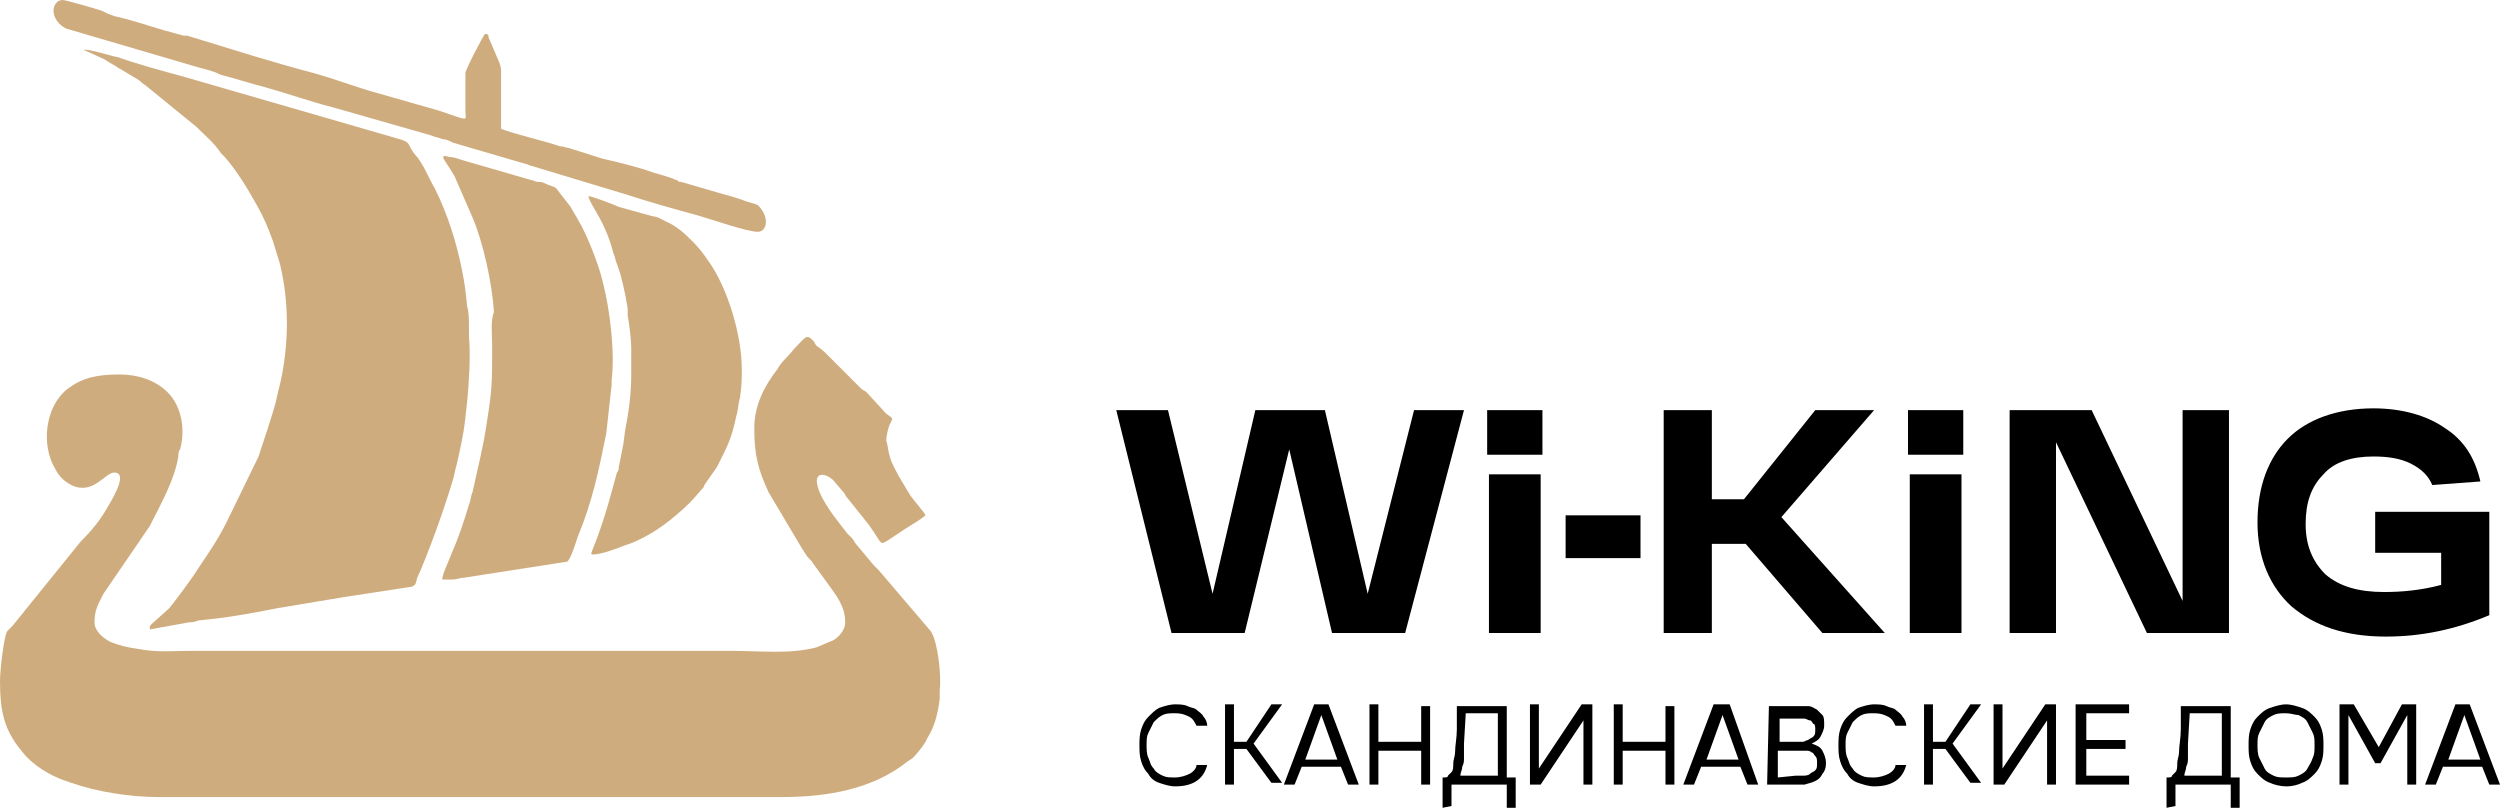 <?xml version="1.0" encoding="utf-8"?>
<!-- Generator: Adobe Illustrator 26.1.0, SVG Export Plug-In . SVG Version: 6.00 Build 0)  -->
<svg version="1.1" id="Layer_1" xmlns="http://www.w3.org/2000/svg" xmlns:xlink="http://www.w3.org/1999/xlink" x="0px" y="0px"
	 viewBox="0 0 140.2 45.3" style="enable-background:new 0 0 140.2 45.3;" xml:space="preserve">
<style type="text/css">
	.st0{fill-rule:evenodd;clip-rule:evenodd;fill:#CFAC7D;}
	.st1{fill-rule:evenodd;clip-rule:evenodd;}
</style>
<g>
	<path class="st0" d="M4.7,2.8l1.1,0.5C6,3.4,6.1,3.5,6.3,3.6c0.2,0.1,0.3,0.2,0.5,0.3l1,0.6C8,4.7,8.2,4.8,8.3,4.9L11,7.1
		c0.5,0.5,1,0.9,1.4,1.5c0.1,0.1,0.1,0.1,0.2,0.2c0.7,0.8,1.3,1.8,1.8,2.7c0.4,0.7,0.6,1.2,0.9,2l0.4,1.3c0.5,2.1,0.5,4.2,0.1,6.3
		c-0.1,0.5-0.2,0.8-0.3,1.3s-0.8,2.6-1,3.2l-1.8,3.7c-0.5,1-1,1.7-1.6,2.6c-0.3,0.5-1.2,1.7-1.6,2.2l-1,0.9
		c-0.1,0.1-0.1,0.1-0.1,0.3l2.2-0.4c0.1,0,0.3,0,0.5-0.1l0.9-0.1c1-0.1,2.6-0.4,3.6-0.6c1.2-0.2,2.4-0.4,3.6-0.6l3.9-0.6
		c0.2-0.1,0.2-0.1,0.3-0.5c0.6-1.3,1.6-4.1,2-5.5c0.1-0.3,0.1-0.5,0.2-0.8c0.2-0.9,0.4-1.7,0.5-2.7l0.1-0.9c0.1-1,0.2-2.6,0.1-3.6
		c0-0.2,0-0.4,0-0.6c0-0.3,0-0.8-0.1-1.1c-0.1-0.9-0.1-1.1-0.3-2.1c-0.3-1.5-0.8-3.1-1.5-4.5c-0.3-0.5-0.7-1.5-1.1-1.9
		c-0.5-0.6-0.2-0.7-0.9-0.9L10.3,4.3C9.2,4,7.7,3.6,6.6,3.2C6.4,3.2,4.9,2.7,4.7,2.8L4.7,2.8z M27.6,19.4c0,2.1,0,2.4-0.3,4.3
		c-0.2,1.4-0.5,2.5-0.8,3.9c-0.1,0.2-0.1,0.5-0.2,0.7c-0.3,1-0.6,1.9-1,2.8c-0.1,0.3-0.5,1.1-0.5,1.4c0.2,0,0.3,0,0.6,0
		c0.2,0,0.4-0.1,0.6-0.1l5.8-0.9c0.2-0.1,0.5-1.1,0.6-1.4c0.8-1.9,1.2-3.8,1.6-5.8l0.3-2.7c0-0.1,0-0.2,0-0.3c0.2-1.5-0.1-4-0.5-5.5
		c-0.2-0.9-0.9-2.7-1.4-3.5c-0.1-0.2-0.3-0.5-0.4-0.7l-0.7-0.9c-0.2-0.3-0.3-0.2-0.7-0.4c-0.2-0.1-0.3-0.1-0.4-0.1
		c-0.2,0-0.3-0.1-0.4-0.1L26,9c-0.3-0.1-0.6-0.2-0.8-0.2C24.5,8.6,25,9,25.5,9.9l1,2.3c0.6,1.4,1.1,3.7,1.2,5.3
		C27.5,18,27.6,18.7,27.6,19.4z M33.2,31.1c0.5,0,1.3-0.3,1.8-0.5c1-0.3,2.1-1,2.9-1.7c0.6-0.5,0.9-0.8,1.4-1.4
		c0.1-0.1,0.2-0.2,0.2-0.3c0.2-0.3,0.5-0.7,0.7-1c0.6-1.2,0.8-1.5,1.1-2.9c0.1-0.3,0.1-0.7,0.2-1c0.1-0.8,0.1-0.9,0.1-1.6
		c0-1.9-0.8-4.6-1.9-6.1c-0.2-0.3-0.5-0.7-0.8-1c-0.5-0.5-0.9-0.9-1.6-1.2c-0.4-0.2-0.3-0.2-0.8-0.3l-1.8-0.5
		C34.5,11.5,33.2,11,33,11c0,0.2,0.4,0.8,0.5,1c0.4,0.7,0.7,1.4,0.9,2.2c0.1,0.2,0.1,0.4,0.2,0.6l0.2,0.6c0.1,0.4,0.2,0.8,0.3,1.3
		c0,0.2,0.1,0.4,0.1,0.7c0,0.1,0,0.2,0,0.3c0.1,0.5,0.2,1.4,0.2,1.8c0,0.3,0,0.5,0,0.8s0,0.5,0,0.7c0,0.9-0.1,1.9-0.3,2.9
		c-0.1,0.5-0.1,0.9-0.2,1.3l-0.2,1c0,0.1,0,0.2-0.1,0.3l-0.5,1.8c-0.2,0.7-0.6,1.9-0.9,2.6C33.2,31,33.1,31,33.2,31.1z M3,0.6
		c0,0.4,0.3,0.8,0.7,1l7.5,2.2C11.6,3.9,12,4,12.4,4.2c0.8,0.2,1.7,0.5,2.5,0.7C16,5.2,17.4,5.7,18.6,6l5.6,1.6
		c0.2,0.1,0.4,0.1,0.6,0.2c0.2,0,0.4,0.1,0.6,0.2l4.1,1.2c0.1,0,0.2,0.1,0.3,0.1l5.3,1.6c1.2,0.4,3,0.9,4.1,1.2
		c0.7,0.2,2.7,0.9,3.3,0.9c0.5,0,0.7-0.8,0-1.5c-0.2-0.1-0.7-0.2-0.9-0.3c-0.3-0.1-0.6-0.2-1-0.3l-2.4-0.7c-0.1,0-0.2,0-0.2-0.1
		c-0.1,0-0.1,0-0.3-0.1c-0.3-0.1-0.6-0.2-1-0.3c-0.8-0.3-2-0.6-2.9-0.8l-1.9-0.6c-0.1,0-0.3-0.1-0.5-0.1c-0.9-0.3-2.2-0.6-3.1-0.9
		c-0.2-0.1-0.1,0-0.2-0.1c0-1,0-2,0-3c0-0.4,0-0.4-0.1-0.7l-0.6-1.4c0-0.1,0-0.2-0.2-0.2c-0.1,0.1-1.1,2-1.1,2.2v2.1
		c0,0.6,0.3,0.6-1.5,0l-3.5-1c-1.1-0.3-2.4-0.8-3.5-1.1c-2.3-0.6-4.8-1.4-7.1-2.1c0,0-0.1,0-0.2,0L9.2,1.7c-1-0.3-1.9-0.6-2.8-0.8
		C6.1,0.8,5.9,0.7,5.7,0.6C5.4,0.5,3.7,0,3.5,0C3.2,0,3,0.3,3,0.6z M42.3,24c0,1.5,0.2,2.3,0.8,3.6l1.9,3.2c0.1,0.1,0.1,0.2,0.2,0.3
		c0.1,0.2,0.3,0.3,0.4,0.5l0.8,1.1c0.5,0.7,1,1.3,1,2.2c0,0.5-0.5,1-0.9,1.1l-0.7,0.3c-1.5,0.4-3.1,0.2-4.8,0.2H10.7
		c-1.1,0-1.8,0.1-2.9-0.1c-0.7-0.1-1.1-0.2-1.6-0.4c-0.4-0.2-0.9-0.6-0.9-1.1c0-0.7,0.2-1,0.5-1.6l2.6-3.8c0.6-1.2,1.4-2.6,1.6-3.9
		c0-0.1,0-0.3,0.1-0.4c0.3-1.1,0.1-2.4-0.7-3.2c-0.7-0.7-1.7-1-2.7-1c-1.3,0-2.1,0.2-2.9,0.8c-1.3,1-1.5,3.2-0.7,4.5
		C3.3,26.7,3.6,27,4,27.2c1.2,0.6,1.9-0.7,2.4-0.7c0.9,0-0.3,1.8-0.4,2c-0.4,0.7-0.9,1.3-1.5,1.9l-3.8,4.7c-0.1,0.1-0.2,0.2-0.3,0.3
		C0.2,35.8,0,37.6,0,38.2c0,1.6,0.2,2.7,1.2,3.9c0.6,0.8,1.6,1.4,2.5,1.7c0.1,0,0.2,0.1,0.3,0.1c1.4,0.5,3.3,0.8,4.9,0.8h34.9
		c2.5,0,5.1-0.4,7.1-2l0.3-0.2c0.2-0.2,0.7-0.8,0.8-1.1c0.4-0.6,0.6-1.4,0.7-2.2c0-0.2,0-0.3,0-0.5c0.1-0.8-0.1-2.7-0.5-3.3L49.3,32
		c-0.1-0.1-0.2-0.2-0.3-0.3l-1-1.2c-0.1-0.1-0.1-0.2-0.2-0.3c-0.1-0.1-0.2-0.2-0.3-0.3c-0.6-0.8-0.9-1.1-1.4-2c-0.7-1.4,0-1.5,0.6-1
		l0.6,0.7c0.1,0.1,0.1,0.2,0.2,0.3l1.2,1.5c0.8,1.1,0.6,1.2,1.1,0.9l0.9-0.6c0.3-0.2,1-0.6,1.2-0.8c0-0.1-0.8-1-0.9-1.2l-0.6-1
		c-0.2-0.4-0.4-0.7-0.5-1.1c-0.1-0.3-0.1-0.6-0.2-0.9c0-0.2,0.1-0.7,0.2-0.9c0.2-0.4,0.2-0.3-0.2-0.6L48.6,22
		c-0.1-0.1-0.2-0.1-0.3-0.2c-0.5-0.5-1.1-1.1-1.6-1.6c-0.1-0.1-0.2-0.2-0.3-0.3c-0.2-0.2-0.3-0.3-0.6-0.5c-0.1-0.1-0.1-0.2-0.2-0.3
		c-0.4-0.4-0.4-0.2-1.1,0.5c-0.3,0.4-0.7,0.7-0.9,1.1C42.9,21.6,42.3,22.7,42.3,24z"/>
	<path class="st1" d="M139.1,42.6l-0.9-2.5l-0.9,2.5H139.1z M140.2,44h-0.6l-0.4-1H137l-0.4,1H136l1.7-4.5h0.8L140.2,44z M131.2,44
		v-4.5h0.8l1.4,2.4l1.3-2.4h0.8V44H135v-3.9l-1.5,2.7h-0.3l-1.5-2.7V44H131.2z M128.2,40c-0.3,0-0.5,0-0.7,0.1s-0.4,0.2-0.5,0.4
		s-0.2,0.4-0.3,0.6c-0.1,0.2-0.1,0.4-0.1,0.7c0,0.2,0,0.5,0.1,0.7s0.2,0.4,0.3,0.6c0.1,0.2,0.3,0.3,0.5,0.4c0.2,0.1,0.4,0.1,0.7,0.1
		c0.3,0,0.5,0,0.7-0.1s0.4-0.2,0.5-0.4s0.2-0.3,0.3-0.6c0.1-0.2,0.1-0.4,0.1-0.7s0-0.5-0.1-0.7s-0.2-0.4-0.3-0.6
		c-0.1-0.2-0.3-0.3-0.5-0.4C128.7,40.1,128.5,40,128.2,40z M128.2,44.1c-0.3,0-0.7-0.1-0.9-0.2c-0.3-0.1-0.5-0.3-0.7-0.5
		s-0.3-0.4-0.4-0.7s-0.1-0.6-0.1-0.9c0-0.3,0-0.6,0.1-0.9c0.1-0.3,0.2-0.5,0.4-0.7c0.2-0.2,0.4-0.4,0.7-0.5c0.3-0.1,0.6-0.2,0.9-0.2
		s0.6,0.1,0.9,0.2c0.3,0.1,0.5,0.3,0.7,0.5s0.3,0.4,0.4,0.7c0.1,0.3,0.1,0.6,0.1,0.9c0,0.3,0,0.6-0.1,0.9c-0.1,0.3-0.2,0.5-0.4,0.7
		s-0.4,0.4-0.7,0.5C128.9,44,128.6,44.1,128.2,44.1z M124.6,43.5V40h-1.8l-0.1,1.7c0,0.1,0,0.2,0,0.4c0,0.1,0,0.3,0,0.4
		c0,0.2,0,0.3-0.1,0.5c0,0.2-0.1,0.3-0.1,0.5C122.5,43.5,124.6,43.5,124.6,43.5z M121.5,45.3v-1.7c0.2,0,0.3,0,0.3-0.1
		c0.1-0.1,0.1-0.1,0.2-0.2c0.1-0.1,0.1-0.3,0.1-0.5s0.1-0.4,0.1-0.6c0-0.4,0.1-0.8,0.1-1.3c0-0.4,0-0.8,0-1.3h2.8v4h0.5v1.7h-0.5V44
		H122v1.2L121.5,45.3L121.5,45.3z M116.4,44v-4.5h3V40H117v1.5h2.2V42H117v1.5h2.4V44H116.4z M111.8,44v-4.5h0.5v3.6l2.4-3.6h0.6V44
		h-0.5v-3.6l-2.4,3.6H111.8z M108.4,44h-0.5v-4.5h0.5v2.1h0.7l1.4-2.1h0.6l-1.6,2.2l1.6,2.2h-0.6l-1.4-1.9h-0.7V44z M105.1,40
		c-0.3,0-0.5,0-0.7,0.1s-0.3,0.2-0.5,0.4c-0.1,0.2-0.2,0.4-0.3,0.6c-0.1,0.2-0.1,0.4-0.1,0.7c0,0.2,0,0.5,0.1,0.7s0.1,0.4,0.3,0.6
		c0.1,0.2,0.3,0.3,0.5,0.4c0.2,0.1,0.4,0.1,0.7,0.1c0.3,0,0.6-0.1,0.8-0.2c0.2-0.1,0.4-0.3,0.4-0.5h0.6c-0.1,0.4-0.3,0.7-0.6,0.9
		c-0.3,0.2-0.7,0.3-1.2,0.3c-0.3,0-0.6-0.1-0.9-0.2c-0.3-0.1-0.5-0.3-0.6-0.5c-0.2-0.2-0.3-0.4-0.4-0.7s-0.1-0.6-0.1-0.9
		c0-0.3,0-0.6,0.1-0.9c0.1-0.3,0.2-0.5,0.4-0.7c0.2-0.2,0.4-0.4,0.6-0.5c0.3-0.1,0.6-0.2,0.9-0.2c0.2,0,0.5,0,0.7,0.1
		s0.4,0.1,0.5,0.2c0.1,0.1,0.3,0.2,0.4,0.4c0.1,0.1,0.2,0.3,0.2,0.5h-0.6c-0.1-0.2-0.2-0.4-0.4-0.5C105.7,40.1,105.5,40,105.1,40z
		 M100.7,43.5c0.1,0,0.3,0,0.4,0s0.3,0,0.4-0.1s0.2-0.1,0.3-0.2c0.1-0.1,0.1-0.2,0.1-0.4s0-0.3-0.1-0.4c-0.1-0.1-0.1-0.2-0.2-0.2
		c-0.1-0.1-0.2-0.1-0.3-0.1c-0.1,0-0.2,0-0.4,0h-1.2v1.5L100.7,43.5L100.7,43.5z M99.8,40.1v1.5h0.9c0.1,0,0.2,0,0.4,0
		c0.1,0,0.2-0.1,0.3-0.1c0.1-0.1,0.2-0.1,0.3-0.2c0.1-0.1,0.1-0.2,0.1-0.4c0-0.1,0-0.3-0.1-0.3c-0.1-0.1-0.1-0.2-0.2-0.2
		s-0.2-0.1-0.3-0.1c-0.1,0-0.2,0-0.4,0h-1V40.1z M99.2,39.6h1.6c0.2,0,0.4,0,0.6,0s0.3,0.1,0.5,0.2c0.1,0.1,0.2,0.2,0.3,0.3
		c0.1,0.1,0.1,0.3,0.1,0.6c0,0.2-0.1,0.4-0.2,0.6c-0.1,0.2-0.3,0.3-0.5,0.4c0.3,0.1,0.5,0.2,0.6,0.4s0.2,0.4,0.2,0.7
		s-0.1,0.5-0.2,0.6c-0.1,0.2-0.2,0.3-0.4,0.4c-0.2,0.1-0.3,0.1-0.6,0.2c-0.2,0-0.4,0-0.6,0h-1.5L99.2,39.6L99.2,39.6z M97.5,42.6
		l-0.9-2.5l-0.9,2.5H97.5z M98.6,44H98l-0.4-1h-2.2L95,44h-0.6l1.7-4.5H97L98.6,44z M91,41.6h2.4v-2h0.5V44h-0.5v-1.9H91V44h-0.5
		v-4.5H91V41.6z M85.8,44v-4.5h0.5v3.6l2.4-3.6h0.6V44h-0.5v-3.6L86.4,44H85.8z M84,43.5V40h-1.8l-0.1,1.7c0,0.1,0,0.2,0,0.4
		c0,0.1,0,0.3,0,0.4c0,0.2,0,0.3-0.1,0.5c0,0.2-0.1,0.3-0.1,0.5C81.9,43.5,84,43.5,84,43.5z M80.9,45.3v-1.7c0.2,0,0.3,0,0.3-0.1
		c0.1-0.1,0.1-0.1,0.2-0.2c0.1-0.1,0.1-0.3,0.1-0.5s0.1-0.4,0.1-0.6c0-0.4,0.1-0.8,0.1-1.3c0-0.4,0-0.8,0-1.3h2.8v4H85v1.7h-0.5V44
		h-3.1v1.2L80.9,45.3L80.9,45.3z M77.3,41.6h2.4v-2h0.5V44h-0.5v-1.9h-2.4V44h-0.5v-4.5h0.5V41.6z M75,42.6l-0.9-2.5l-0.9,2.5H75z
		 M76.2,44h-0.6l-0.4-1H73l-0.4,1H72l1.7-4.5h0.8L76.2,44z M69.2,44h-0.5v-4.5h0.5v2.1h0.7l1.4-2.1h0.6l-1.6,2.2l1.6,2.2h-0.6
		L69.9,42h-0.7V44z M65.9,40c-0.3,0-0.5,0-0.7,0.1s-0.3,0.2-0.5,0.4c-0.1,0.2-0.2,0.4-0.3,0.6c-0.1,0.2-0.1,0.4-0.1,0.7
		c0,0.2,0,0.5,0.1,0.7s0.1,0.4,0.3,0.6c0.1,0.2,0.3,0.3,0.5,0.4c0.2,0.1,0.4,0.1,0.7,0.1c0.3,0,0.6-0.1,0.8-0.2
		c0.2-0.1,0.4-0.3,0.4-0.5h0.6c-0.1,0.4-0.3,0.7-0.6,0.9c-0.3,0.2-0.7,0.3-1.2,0.3c-0.3,0-0.6-0.1-0.9-0.2c-0.3-0.1-0.5-0.3-0.6-0.5
		c-0.2-0.2-0.3-0.4-0.4-0.7s-0.1-0.6-0.1-0.9c0-0.3,0-0.6,0.1-0.9c0.1-0.3,0.2-0.5,0.4-0.7c0.2-0.2,0.4-0.4,0.6-0.5
		c0.3-0.1,0.6-0.2,0.9-0.2c0.2,0,0.5,0,0.7,0.1s0.4,0.1,0.5,0.2c0.1,0.1,0.3,0.2,0.4,0.4c0.1,0.1,0.2,0.3,0.2,0.5h-0.6
		c-0.1-0.2-0.2-0.4-0.4-0.5C66.5,40.1,66.3,40,65.9,40z M79.3,23h2.8l-3.3,12.5h-4.1l-2.4-10.3l-2.5,10.3h-4.1L62.6,23h2.9L68,33.3
		L70.4,23h3.9l2.4,10.3L79.3,23z M87.8,28.9H92v2.4h-4.2V28.9z M105.7,35.5h-3.5l-4.3-5H96v5h-2.7V23H96v5h1.8l4-5h3.3l-5.2,6
		L105.7,35.5z M107,25.4V23h3.1v2.5H107V25.4z M107.1,35.5v-8.9h2.9v8.9H107.1z M83.4,25.4V23h3.1v2.5h-3.1V25.4z M83.5,35.5v-8.9
		h2.9v8.9H83.5z M122.4,23h2.6v12.5h-4.6l-5.1-10.7v10.7h-2.6V23h4.6l5.1,10.7V23z M133.4,28.7h6.2v5.8c-1.9,0.8-3.8,1.2-5.8,1.2
		c-2.3,0-4-0.6-5.3-1.7c-1.2-1.1-1.9-2.7-1.9-4.7s0.6-3.6,1.7-4.7s2.8-1.7,4.8-1.7c1.6,0,3,0.4,4,1.1c1.1,0.7,1.7,1.7,2,3l-2.7,0.2
		c-0.2-0.5-0.6-0.9-1.2-1.2c-0.6-0.3-1.3-0.4-2.1-0.4c-1.2,0-2.2,0.3-2.8,1c-0.7,0.7-1,1.6-1,2.8c0,1.2,0.4,2.1,1.1,2.8
		c0.8,0.7,1.9,1,3.3,1c1,0,2.1-0.1,3.2-0.4V31h-3.7v-2.3H133.4z"/>
</g>
</svg>
